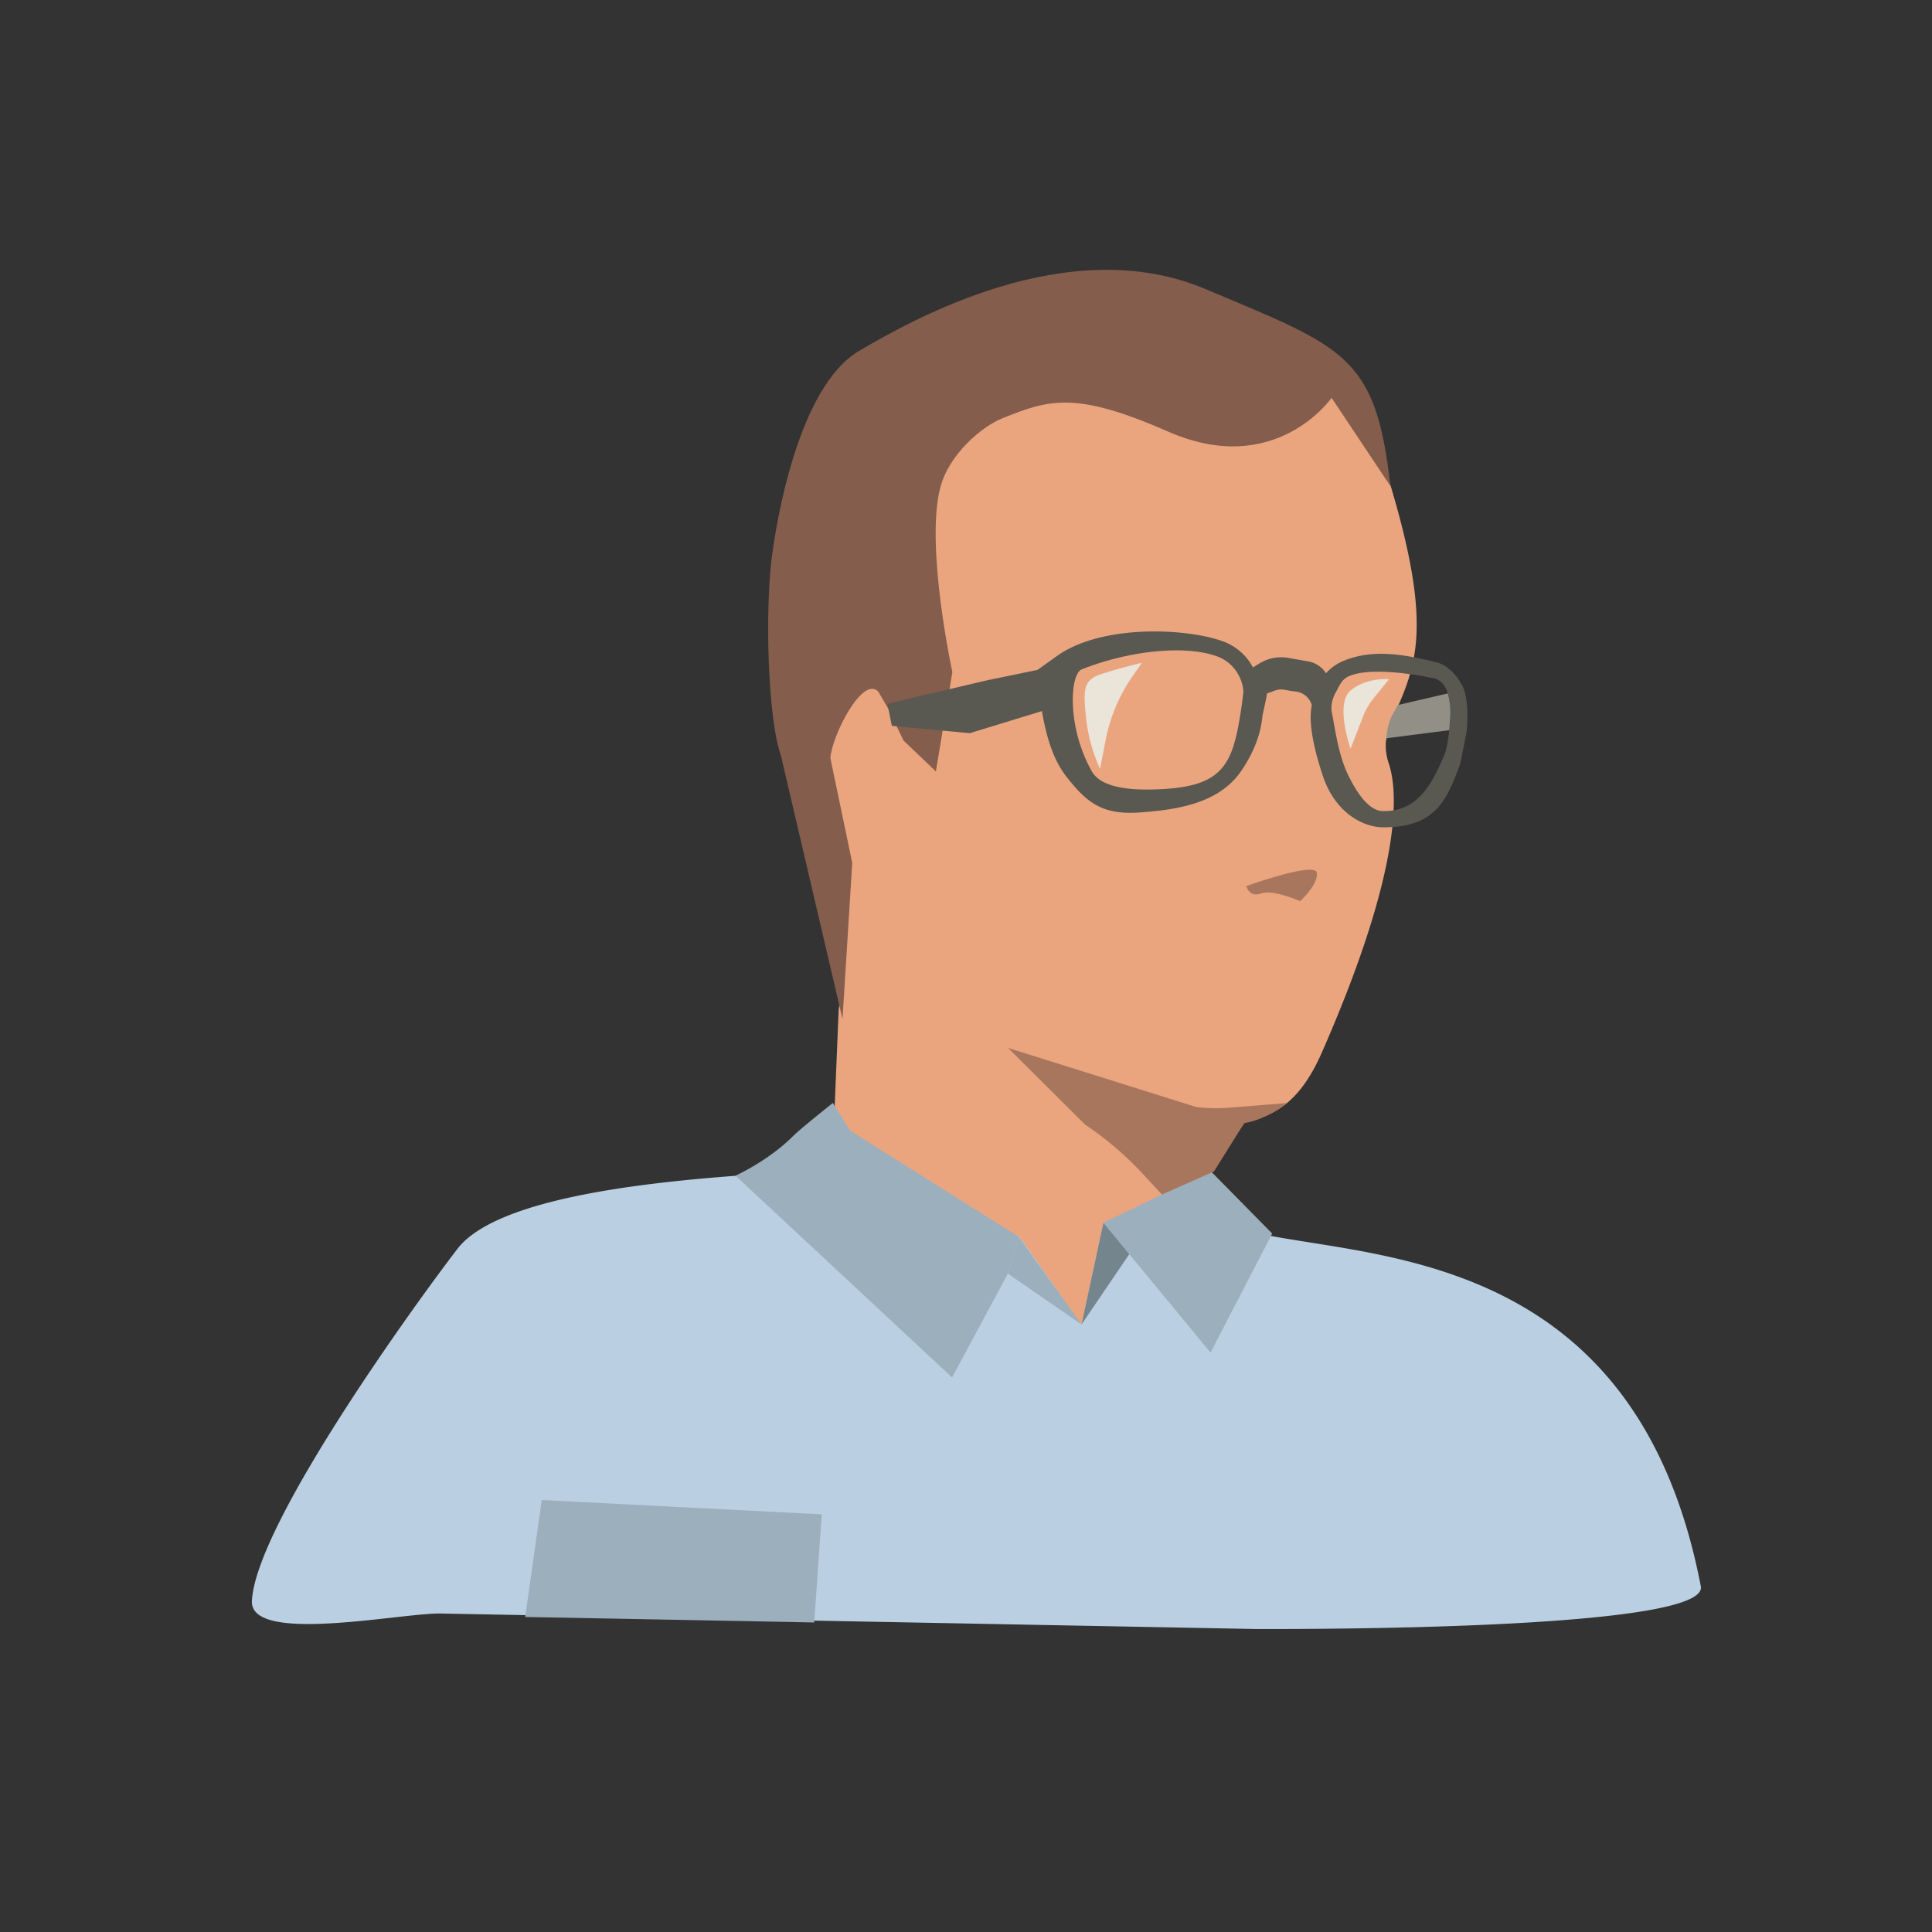 <svg id="Calque_2" data-name="Calque 2" xmlns="http://www.w3.org/2000/svg" viewBox="0 0 1313.43 1313.43"><rect x="0" y="0" width="1313.43" height="1313.43" fill="#333333" stroke="none"/><defs><style>.cls-1{fill:#bad0e2;}.cls-2{fill:#eaa57f;}.cls-3{fill:#9bafbc;}.cls-4{fill:#a8765d;}.cls-5{fill:#845d4c;}.cls-6{fill:none;}.cls-7{fill:#595851;}.cls-8{fill:#75858e;}.cls-9{fill:#918f86;}.cls-10{fill:#ebffff;opacity:0.7;}</style></defs><path class="cls-1" d="M854.06,1107.46c29.4,0,308,.84,302.2-29.06-46.3-241-242.53-220.84-315.11-243.57-2.93-.92-41.44-17-44.17-18-23.45-8.11-22.09-66.23,52.35-84.64h0c23,.26,43.23-16,48.64-39.25l46.62-200.27a52.88,52.88,0,0,1,2-6.74c6.7-17.68,37.56-110.59-28-170-64.06-58-180.57-64.93-207.43-65.76a47.69,47.69,0,0,0-11.05,1c-34.38,7.06-162.08,63.42-146.34,158.4,12.8,77.26-1.27,181.73,16.76,252.93C577,688,590.35,787.25,571.9,793.77c-14.18,5-221.18,3.67-260.84,55.15C283.78,884.33,173.78,1036,171.26,1088.4c-1.4,29.29,99.28,8.5,127.57,8.5Z"/><path class="cls-2" d="M750.26,831.4l-15,69c-3.49-3.23-38.8-56.13-43-60l-126.1-57.15,4-97L575,655.65s-23.2-218-13.68-219.09c5.76-.64-9.72-105.47,61.78-171.82,12.77-11.85,48.22-62.92,176.17-47.48,120.36,14.53,140.85,90,143.62,103.93a40.07,40.07,0,0,0,1,4.05c31.85,104.33,18.16,128.79,1.5,166.19A37.29,37.29,0,0,0,944,518.61c6.53,19.17,10,70.62-45.23,196.6-7.16,16.32-16.41,31.06-30.91,39.66A66.07,66.07,0,0,1,846.22,763l-29,41.37Z"/><polygon class="cls-3" points="750.15 831.28 822.95 919.55 864.87 838.6 822.95 796.06 750.15 831.28"/><path class="cls-3" d="M692.68,840.88l-7.52,25-37.9,70.56L500,799.26s22.5-10.06,39.71-27.44c4.6-4.65,26.47-22,26.47-22l11.74,18.83Z"/><path class="cls-4" d="M685.26,712.4l128,40.18a112.82,112.82,0,0,0,22.5.45l39.45-3.17s-14.93,11.54-28.93,13.54c-.55.07-6,9-6,9l-15,24-35.4,15.67-12.52-13.54a223.53,223.53,0,0,0-39.68-34Z"/><polygon class="cls-3" points="553.53 1103 558.67 1029.49 368.3 1019.76 357.04 1099.26 553.53 1103"/><path class="cls-5" d="M819.26,196.4c-93.22-39.25-199.37,21.19-235,42C542.2,263,527.63,356.47,524.81,378c0,.19,0,.38-.08.56-.32,2.5-.47,3.88-.47,3.88l0,0c-.18,1.56-.34,3.15-.48,4.79-3.68,42.84-.67,104.9,7.06,126.23l41.92,179.29,6.62-106.11-14.88-71.31c1.2-15.58,21.89-56.24,32.56-45.19l6.59,11.31,10.59,22,22,21,11.2-67.52s-18.58-85.67-8.2-125.48c6-23,28.63-41.62,42-47,31.86-12.83,49.62-18.79,113,9,73,32,111-23,111-23l40,60C935.26,241.4,914.26,236.4,819.26,196.4Z"/><path class="cls-4" d="M847.26,602.4s47-17,48-9-11.37,19.21-11.37,19.21-18.63-8.21-26.63-5.21S847.26,602.4,847.26,602.4Z"/><path class="cls-6" d="M826.93,446.08c-21.9-7.74-46.12-3.85-71.08,1.21l-.45.09H755c-.73,0-9.87.6-19.55,7.66L814.13,477l28.19-17.41A26.87,26.87,0,0,0,826.93,446.08Z"/><path class="cls-6" d="M925.67,535.3l-9.16-8.41c6.51,13.44,14.62,24.26,23.41,24.51,24.58.67,36.43-19.48,44.42-38.51l-37.51,33.85Z"/><path class="cls-6" d="M768.37,485.54c-3.43,2.78,7.82,19.95,3.43,19.44l-25.74,8c-5.7-.66-15.67,8.78-18.87,4l6.07-14.59c-17.06-25.45-17.2,10.47-14-20l-2.8.74c-.14.45-.29.88-.43,1.34-2.69,9-.8,24.65,9.7,37.92,7.52,9.5,21.72,20.51,46.7,19,42-2.52,66.1-23.45,71.82-62.21l-37,16.63Z"/><path class="cls-7" d="M897.64,509.56l.23.21c-.16-.48-.31-.95-.46-1.42Z"/><path class="cls-7" d="M994.26,466.4c-6.84-12.87-15.43-15.76-17.92-16.17-21-5.2-43.23-9.5-63.67-.65a32,32,0,0,0-11.22,8.14,18,18,0,0,0-12-8.06l-13.53-2.39a28.32,28.32,0,0,0-19.8,3.79l-4.33,2.68a37.5,37.5,0,0,0-21.15-18c-24.44-8.64-80.67-11.41-111.34,9.69l-14,10-34,7-68,16,3,15,53,5,49-15c2.88,16,7,32.36,17,45,12,15.14,21.8,24.14,42.83,24.14,1.65,0,3.32,0,5-.15,31.69-1.91,57.19-8,71.17-29,11.15-16.72,13.19-29.38,14-37,.07-.65,3.28-14.53,3-15l3-1c6.15-2.77,7.54-1.52,14.22-.61l2.65.36a12.84,12.84,0,0,1,10.61,9.19c-.5,3.36-3.48,15.06,7.52,48.06,8.3,24.89,26.84,34.62,40.35,35l1.56,0c36.07,0,42.93-20.78,51.09-42,.66-1.71,4.9-23.34,5-25C998.26,479.4,996.51,470.61,994.26,466.4Zm-203,70c-25,1.5-43-1.46-49-12-17-30-15-66.13-6.85-69.35,31.85-12.65,69.62-16.71,91.52-9a26.87,26.87,0,0,1,15.39,13.47,26,26,0,0,1,3,11.29,32.21,32.21,0,0,0-.51,3.75c-.17,1.57-.38,3.1-.6,4.61C838.53,518,833.23,533.88,791.26,536.4Zm191-24c-8,19-17.76,39.67-42.34,39-8.79-.25-16.9-11.07-23.41-24.51-6.9-14.27-9.08-32.81-11.25-43.49-.14-1.51-.7-6.44,3-13,2.23-3.94,3.79-8.56,8.79-10.72,17.38-7.53,57.42,1.39,57.42,1.39s6.79.56,9.79,10.33C988.26,484.4,983.85,508.62,982.26,512.4Z"/><polygon class="cls-8" points="735.26 900.4 767.74 852.6 750.15 831.28 735.26 900.4"/><polygon class="cls-3" points="735.26 900.4 685.16 865.84 692.68 840.88 735.26 900.4 735.26 900.4"/><path class="cls-9" d="M950.85,479.2l33.41-7.8a49.14,49.14,0,0,1,1.63,16.19l-.63,8.81-42.81,5.52s.57-9.38,4.19-15.95l3.62-6.57Z"/><path class="cls-10" d="M918.16,509l8.57-22.11a44.83,44.83,0,0,1,6.94-12l10.66-13.16s-15.07-1.39-26.07,7.61S918.16,509,918.16,509Z"/><path class="cls-10" d="M776.29,450.61l-6.37,9.16a113.4,113.4,0,0,0-18.22,43.1l-3.86,19.84a113.51,113.51,0,0,1-9.58-35.31c-1.79-17.94-2-25,10-29S776.29,450.61,776.29,450.61Z"/></svg>